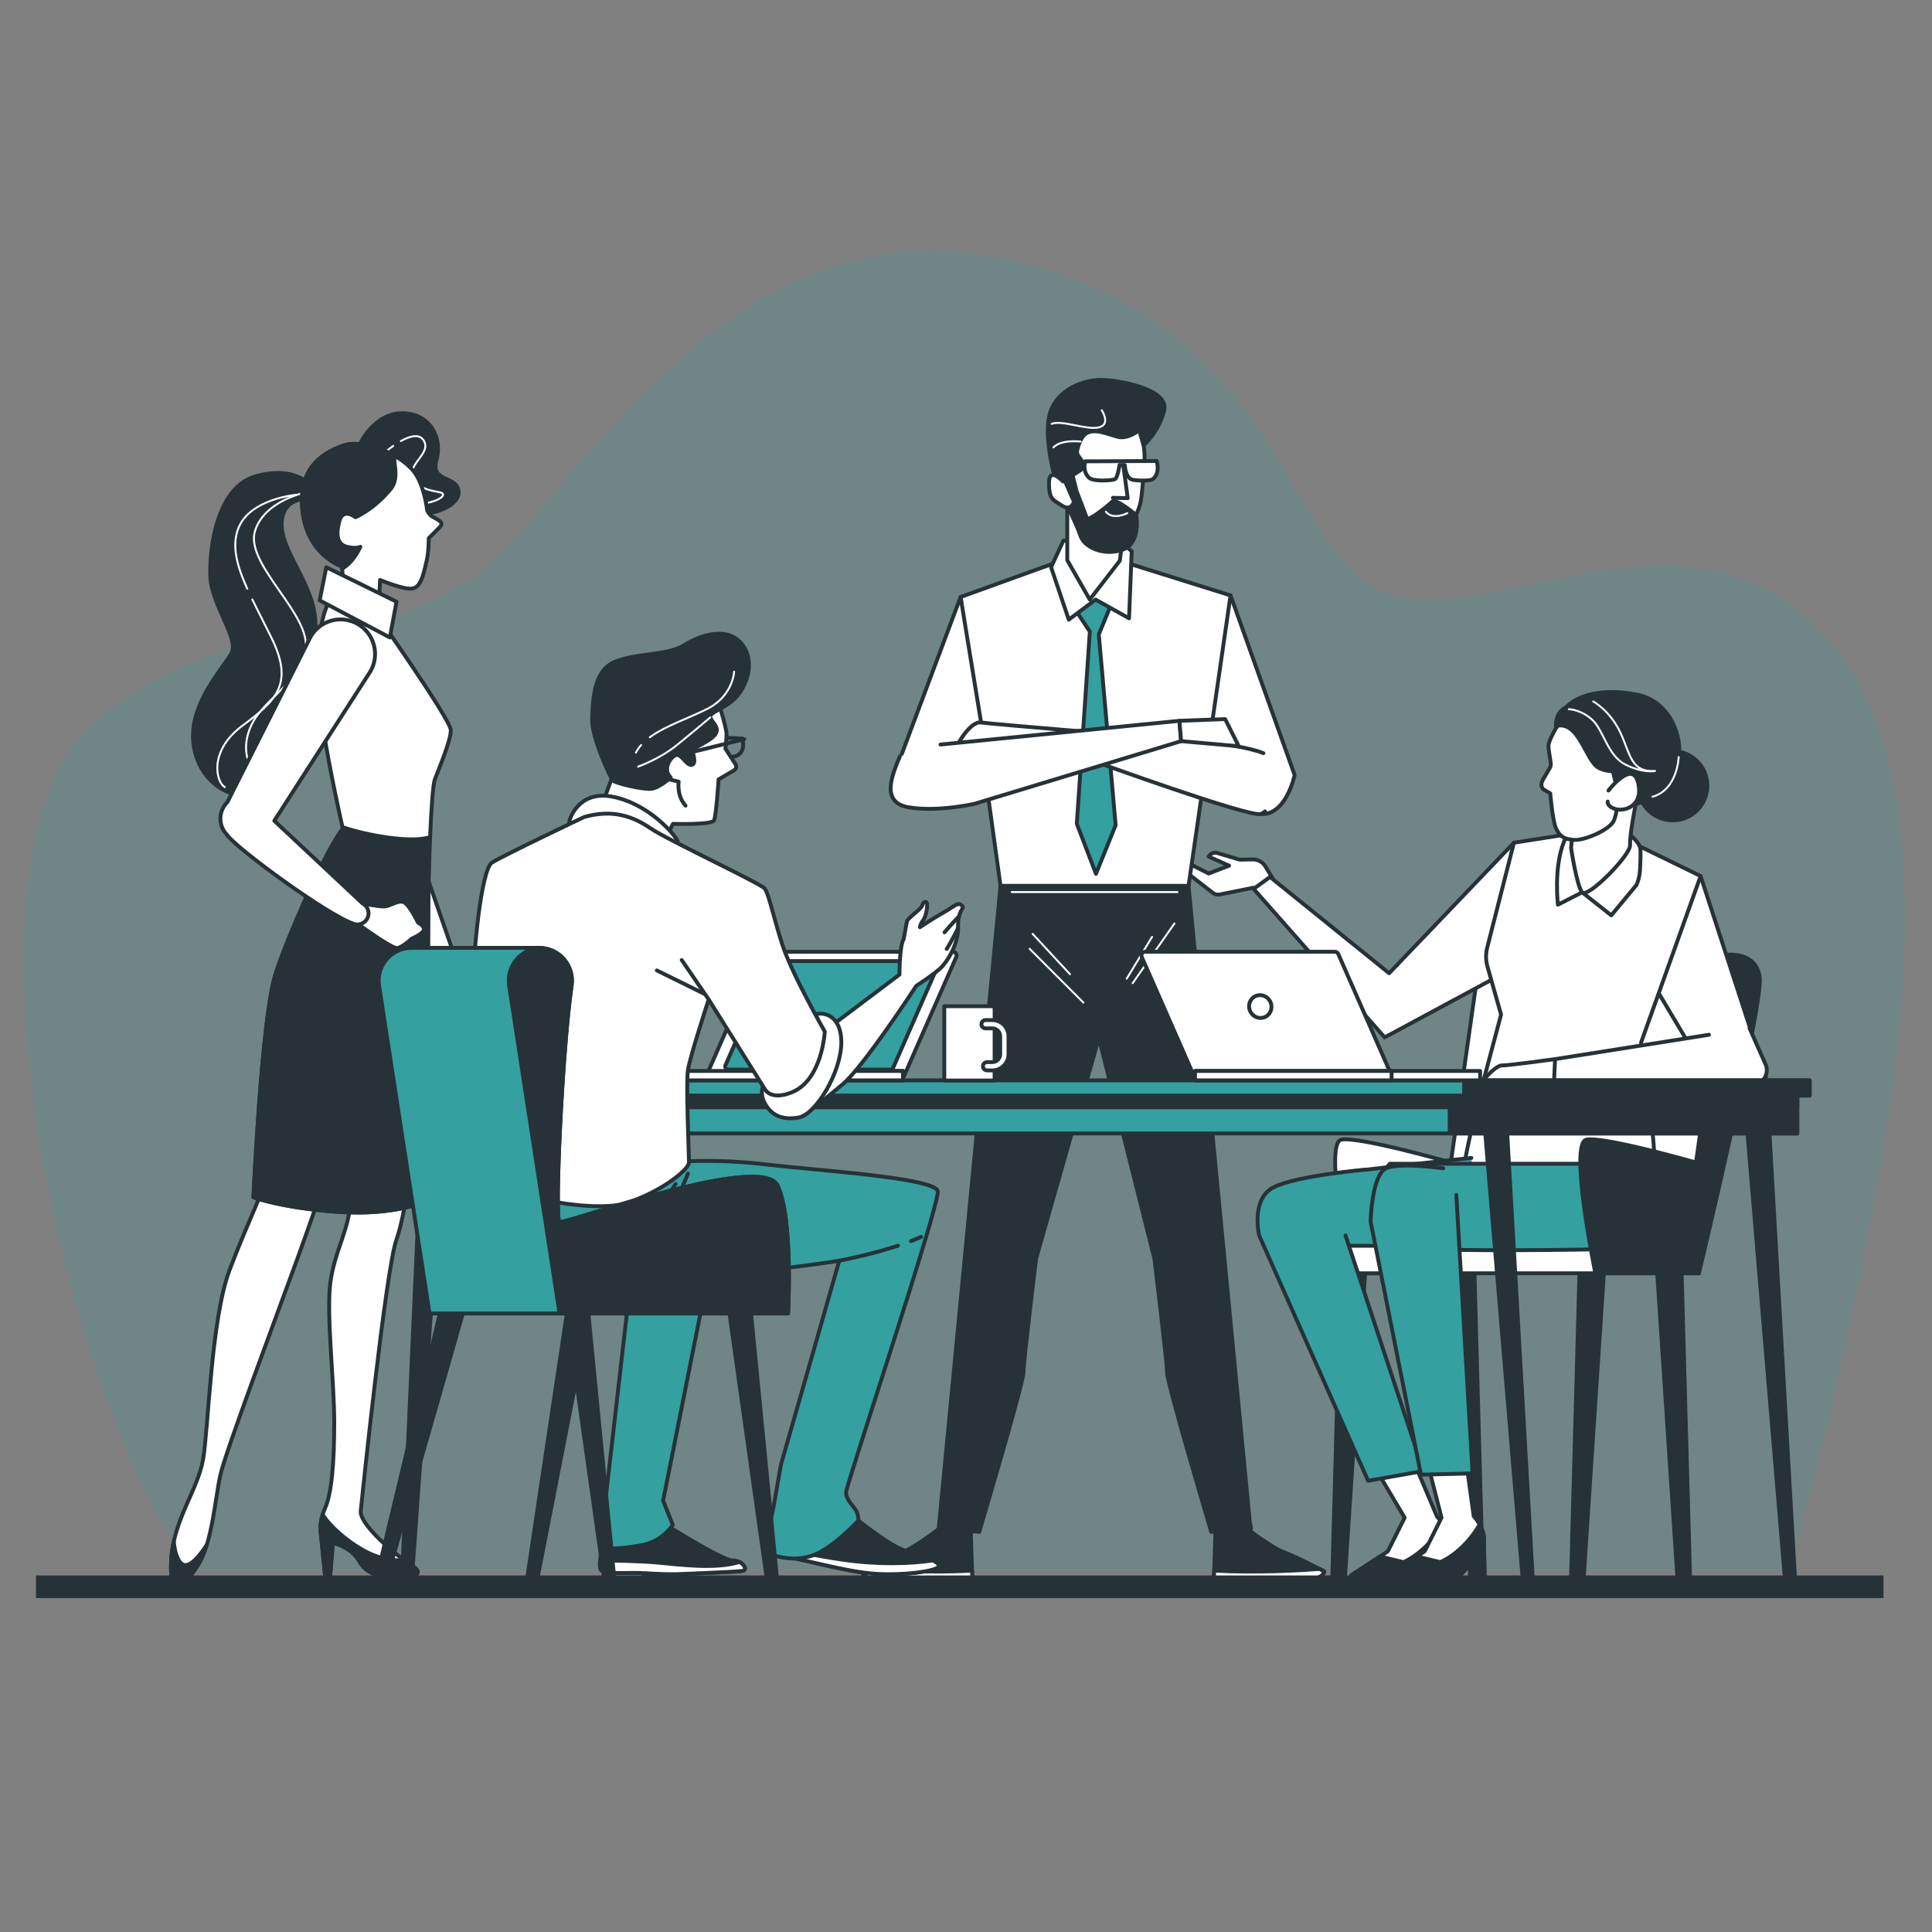 <?xml version="1.0" encoding="utf-8"?>
<!-- Generator: Adobe Illustrator 16.0.0, SVG Export Plug-In . SVG Version: 6.00 Build 0)  -->
<!DOCTYPE svg PUBLIC "-//W3C//DTD SVG 1.1//EN" "http://www.w3.org/Graphics/SVG/1.1/DTD/svg11.dtd">
<svg version="1.1" xmlns="http://www.w3.org/2000/svg" xmlns:xlink="http://www.w3.org/1999/xlink" x="0px" y="0px" width="500px"
	 height="500px" viewBox="0 0 500 500" enable-background="new 0 0 500 500" xml:space="preserve">
<rect x="0" y="0" width="500" height="500" fill="#808080" stroke="none"/>
<g id="Background_Simple">
	<g opacity="0.2">
		<path fill="#34A0A0" d="M463.12,406.534c3.429-12.551,14.608-54.686,22.198-97.372c9.058-50.951,16.983-121.15-19.249-150.588
			c-36.231-29.438-83.785,5.661-108.694-5.661c-24.909-11.323-26.042-67.935-92.844-84.918s-104.166,41.893-133.604,73.596
			c-29.438,31.703-62.273,10.19-105.298,44.157c-42.558,33.599-6.465,185.708,25.005,220.787H463.12z"/>
	</g>
</g>
<g id="Black_Board">
</g>
<g id="Character_4">
	<g>
		<g>
			<path fill="#263238" stroke="#263238" stroke-linecap="round" stroke-linejoin="round" stroke-miterlimit="10" d="
				M415.148,328.617l-5.353,80.73c-0.057,0.851-0.764,1.512-1.616,1.512l0,0c-0.912,0-1.645-0.752-1.619-1.664l2.226-80.578H415.148
				z"/>
			<path fill="#263238" stroke="#263238" stroke-linecap="round" stroke-linejoin="round" stroke-miterlimit="10" d="
				M428.825,328.617l5.352,80.73c0.056,0.851,0.763,1.512,1.616,1.512l0,0c0.912,0,1.644-0.752,1.618-1.664l-2.226-80.578H428.825z"
				/>
			<path fill="#263238" stroke="#263238" stroke-linecap="round" stroke-linejoin="round" stroke-miterlimit="10" d="
				M375.208,328.617l5.352,80.73c0.057,0.851,0.764,1.512,1.616,1.512l0,0c0.912,0,1.645-0.752,1.619-1.664l-2.226-80.578H375.208z"
				/>
			<path fill="#263238" stroke="#263238" stroke-linecap="round" stroke-linejoin="round" stroke-miterlimit="10" d="
				M353.353,328.617L348,409.348c-0.057,0.851-0.764,1.512-1.616,1.512l0,0c-0.911,0-1.644-0.752-1.619-1.664l2.227-80.578H353.353z
				"/>
		</g>
		<path fill="#FFFFFF" stroke="#263238" stroke-linecap="round" stroke-linejoin="round" stroke-miterlimit="10" d="M446.534,247.14
			c0,0-53.37-1.992-57.882-1.992c-4.51,0-5.561,1.992-5.561,1.992l-7.612,53.713c0,0-23.686-6.767-28.338-5.921
			c-4.653,0.847,2.292,34.594,2.292,34.594h26.809c0,0,0.174-0.729,0.481-2.026h60.505l16.072-76.554
			C452.333,247.518,446.534,247.14,446.534,247.14z"/>
		<path fill="#FFFFFF" stroke="#263238" stroke-linecap="round" stroke-linejoin="round" stroke-miterlimit="10" d="
			M426.215,280.773c0,0,5.432,35.22-0.79,39.376c-0.963,0.644-6.195,3.645-11.093,3.153c-3.918-0.394-31.66,0-31.66,0
			s-3.861-7.336-4.633-12.742c-0.772-5.405,5.285-28.61,5.285-28.61L426.215,280.773z"/>
		<path fill="#34A0A0" stroke="#263238" stroke-linecap="round" stroke-linejoin="round" stroke-miterlimit="10" d="
			M380.787,299.667c0,0-40.147,4.166-42.042,5.303c-1.894,1.136-10.604,8.71-9.089,13.635c1.514,4.924-2.273,5.303,1.135,6.06
			c3.409,0.758,52.268,0.758,52.268,0.758"/>
		
			<rect x="344.265" y="322.403" fill="#FFFFFF" stroke="#263238" stroke-linecap="round" stroke-linejoin="round" stroke-miterlimit="10" width="95.42" height="7.123"/>
		<path fill="#34A0A0" stroke="#263238" stroke-linecap="round" stroke-linejoin="round" stroke-miterlimit="10" d="
			M417.146,301.182h-57.478c0,0-3.029,3.409-3.408,10.605s0.379,8.71,5.681,10.604c5.303,1.894,52.391,0.911,52.391,0.911"/>
		<g>
			<g>
				<path fill="#FFFFFF" stroke="#263238" stroke-linecap="round" stroke-linejoin="round" stroke-miterlimit="10" d="
					M371.853,392.394l-6.019-14.249l-9.86,1.909l7.546,12.719l-4.347,8.711l-9.398,6.145c0,0-1.085,1.085,3.615,0.724
					c4.698-0.362,14.458,0,14.458,0l6.144-7.23C373.991,401.121,376.22,397.399,371.853,392.394z"/>
				<polygon fill="#263238" stroke="#263238" stroke-linecap="round" stroke-linejoin="round" stroke-miterlimit="10" points="
					374.489,398.629 374.735,407.956 373.263,407.956 371.299,403.292 				"/>
				<path fill="#263238" stroke="#263238" stroke-linecap="round" stroke-linejoin="round" stroke-miterlimit="10" d="
					M367.848,408.352l6.144-7.23c0,0,1.595-2.691-0.603-6.571c-4.372,7.472-10.19,9.725-10.19,9.725l-6.058-1.462l-7.366,4.815
					c0,0-1.085,1.085,3.615,0.724C358.088,407.989,367.848,408.352,367.848,408.352z"/>
			</g>
			<path fill="#34A0A0" stroke="#263238" stroke-linecap="round" stroke-linejoin="round" stroke-miterlimit="10" d="
				M348.215,319.74l20.164,60.949l-14.313,2.545l-28.197-63.494c0,0-2.273-9.469,3.788-12.499c6.06-3.029,23.86-4.545,23.86-4.545"
				/>
		</g>
		<path fill="#263238" stroke="#263238" stroke-linecap="round" stroke-linejoin="round" stroke-miterlimit="10" d="
			M412.877,329.526c0,0-6.945-33.747-2.294-34.594c4.652-0.846,28.338,5.921,28.338,5.921l7.613-53.713c0,0,8.035-1.269,8.881,5.92
			c0.847,7.191-15.73,76.466-15.73,76.466H412.877z"/>
		<g>
			<path fill="#FFFFFF" stroke="#263238" stroke-linecap="round" stroke-linejoin="round" stroke-miterlimit="10" d="
				M331.078,230.155l-3.591-5.917c-0.696-1.148-1.95-1.84-3.293-1.817l-3.378,0.058l-5.771-1.72
				c-0.748-0.224-1.558,0.031-2.044,0.642l-0.215,0.27l5.311,2.365l-5.302,2.03l-5.633-2.859c-0.458-0.232-1.017-0.104-1.328,0.306
				l0,0c-0.351,0.464-0.264,1.125,0.197,1.482l7.866,6.084c0.503,0.389,1.15,0.541,1.773,0.416l8.703-1.748l2.432,2.661
				L331.078,230.155z"/>
			<polygon fill="#FFFFFF" stroke="#263238" stroke-linecap="round" stroke-linejoin="round" stroke-miterlimit="10" points="
				391.803,218.099 359.506,251.873 328.688,226.96 324.439,230.049 358.348,268.476 387.744,252.639 			"/>
		</g>
		<path fill="#FFFFFF" stroke="#263238" stroke-linecap="round" stroke-linejoin="round" stroke-miterlimit="10" d="
			M440.114,226.722l16.927,52.016l-14.599,0.42l-14.518-24.405C427.925,254.753,436.086,230.125,440.114,226.722z"/>
		<path fill="#FFFFFF" stroke="#263238" stroke-linecap="round" stroke-linejoin="round" stroke-miterlimit="10" d="
			M421.693,217.735l18.421,8.987l-15.419,43.13l1.823,12.028l-43.194,0.069l5.153-19.372l-3.522-12.418
			c-0.457-1.61-0.479-3.312-0.066-4.933l6.914-27.128l18.166-2.864L421.693,217.735z"/>
		<g>
			<path fill="#FFFFFF" stroke="#263238" stroke-linecap="round" stroke-linejoin="round" stroke-miterlimit="10" d="
				M420.815,215.263c0,0,3.623,2.441,3.733,4.623c0.065,1.277-0.025,3.562-0.11,5.237c-0.069,1.344-0.376,2.662-0.911,3.897
				l-6.528,7.87l-7.542-5.955l-6.265,3.199c0,0-1.154-9.61,1.568-16.31S419.419,213.584,420.815,215.263z"/>
			<path fill="#FFFFFF" stroke="#263238" stroke-linecap="round" stroke-linejoin="round" stroke-miterlimit="10" d="
				M425.997,196.628c0,0-1.48,5.324-2.176,8.859c-0.697,3.535-2.089,10.604-1.956,13.222c0.132,2.618-11.012,13.906-12.408,12.227
				c-1.397-1.679-2.863-11.454-2.863-11.454l1.387-15.818C407.98,203.664,422.479,187.621,425.997,196.628z"/>
			<path fill="#FFFFFF" stroke="#263238" stroke-linecap="round" stroke-linejoin="round" stroke-miterlimit="10" d="
				M402.729,188.399c0,0-1.985,3.271-1.985,4.672c0,1.401,0.701,4.204,0.584,5.022c-0.117,0.817-2.102,3.504-2.336,4.438
				c-0.233,0.935,0.117,1.635,0.817,1.985c0.701,0.35,1.401,0.817,1.401,0.817s0.585,7.242,1.519,9.11
				c0.935,1.869,1.752,2.687,4.556,2.92c2.803,0.234,9.461-2.687,10.396-5.022c0.935-2.336,1.05-5.14,1.167-8.526
				c0.117-3.387-2.219-8.176-3.971-12.848C413.126,186.296,405.767,183.843,402.729,188.399z"/>
			<g>
				
					<circle fill="#263238" stroke="#263238" stroke-linecap="round" stroke-linejoin="round" stroke-miterlimit="10" cx="432.891" cy="203.347" r="8.969"/>
				<path fill="#263238" stroke="#263238" stroke-linecap="round" stroke-linejoin="round" stroke-miterlimit="10" d="
					M402.682,187.897c0,0,3.61-3.109,10.105,3.078c6.495,6.186,4.021,15.155,8.352,17.011c4.329,1.855,12.371-7.423,13.299-12.063
					c0.928-4.64-1.855-14.228-10.516-16.084C415.262,177.984,404.639,179.253,402.682,187.897z"/>
				<path fill="#263238" stroke="#263238" stroke-linecap="round" stroke-linejoin="round" stroke-miterlimit="10" d="
					M402.682,187.897c0,0-0.411-5.583,5.466-5.273c5.877,0.309,6.496,9.588,9.588,13.3c3.093,3.711,4.64,3.092,4.64,3.092
					s-5.258,1.547-8.66-0.309S408.66,186.367,402.682,187.897z"/>
				
					<path fill="none" stroke="#FFFFFF" stroke-width="0.5" stroke-linecap="round" stroke-linejoin="round" stroke-miterlimit="10" d="
					M412.329,181.544c0,0,4.331,2.332,6.996,7.996c2.666,5.664,2.666,10.328,8.995,9.995c0,0-2.998,0.667-7.662-1.666
					c-4.664-2.332-5.664-8.996-8.662-11.66c-2.998-2.666-5.997-2.666-5.997-2.666"/>
				
					<path fill="none" stroke="#FFFFFF" stroke-width="0.5" stroke-linecap="round" stroke-linejoin="round" stroke-miterlimit="10" d="
					M434.438,195.924c0,0-0.267,8.486-6.782,10.274"/>
			</g>
			<path fill="#FFFFFF" stroke="#263238" stroke-linecap="round" stroke-linejoin="round" stroke-miterlimit="10" d="
				M416.267,204.591c0,0,6.198-8.117,7.663-2.051c1.465,6.065-3.477,7.543-5.828,6.844c-2.351-0.7-2.028-1.944-2.028-1.944"/>
		</g>
		<g>
			<path fill="#FFFFFF" stroke="#263238" stroke-linecap="round" stroke-linejoin="round" stroke-miterlimit="10" d="
				M402.453,274.098c0,0-11.848,1.646-13.823,1.646c-1.975,0-6.912,6.253-6.912,6.253h21.723L402.453,274.098z"/>
			<path fill="#FFFFFF" stroke="#263238" stroke-linecap="round" stroke-linejoin="round" stroke-miterlimit="10" d="
				M452.788,266.133l4.253,9.586c0.832,2.439-0.973,4.978-3.55,4.992l-51.366,0.299l0.328-6.912l39.824-6.302"/>
		</g>
		<g>
			<g>
				<polygon fill="#263238" stroke="#263238" stroke-linecap="round" stroke-linejoin="round" stroke-miterlimit="10" points="
					384.032,398.629 384.278,407.956 382.806,407.956 380.841,403.292 				"/>
				<path fill="#FFFFFF" stroke="#263238" stroke-linecap="round" stroke-linejoin="round" stroke-miterlimit="10" d="
					M381.395,392.394l-1.883-13.613l-9.86,0.636l3.411,13.356l-4.348,8.711l-9.397,6.145c0,0-1.085,1.085,3.613,0.724
					c4.7-0.362,14.459,0,14.459,0l6.145-7.23C383.534,401.121,385.761,397.399,381.395,392.394z"/>
				<path fill="#263238" stroke="#263238" stroke-linecap="round" stroke-linejoin="round" stroke-miterlimit="10" d="
					M377.39,408.352l6.145-7.23c0,0,1.595-2.691-0.603-6.571c-4.373,7.472-10.19,9.725-10.19,9.725l-6.059-1.462l-7.365,4.815
					c0,0-1.085,1.085,3.615,0.724C367.631,407.989,377.39,408.352,377.39,408.352z"/>
			</g>
			<path fill="#34A0A0" stroke="#263238" stroke-linecap="round" stroke-linejoin="round" stroke-miterlimit="10" d="
				M376.891,309.246l4.211,72.079l-13.358,0.313l-13.03-65.486c0,0,0.25-12.462,4.234-13.896c3.983-1.436,14.564,0.106,14.564,0.106
				"/>
		</g>
	</g>
</g>
<g id="Character_3">
	<g>
		<g>
			<g>
				<path fill="#FFFFFF" stroke="#263238" stroke-linecap="round" stroke-linejoin="round" stroke-miterlimit="10" d="
					M318.461,154.092l16.593,46.486c0,0-2.192,10.525-8.771,10.086c-6.579-0.439-8.333-9.648-10.087-10.963
					c-1.754-1.316-4.385-11.402-4.385-11.402L318.461,154.092z"/>
				<polygon fill="#FFFFFF" stroke="#263238" stroke-linecap="round" stroke-linejoin="round" stroke-miterlimit="10" points="
					275.559,144.77 248.597,154.508 258.938,229.277 307.593,229.277 318.461,154.092 289.361,144.981 				"/>
				<polygon fill="#34A0A0" stroke="#263238" stroke-linecap="round" stroke-linejoin="round" stroke-miterlimit="10" points="
					278.155,157.578 282.051,163.45 278.678,213.198 283.636,226.145 288.728,213.544 284.366,164.184 287.866,155.714 
					283.01,149.334 				"/>
				<polygon fill="#FFFFFF" stroke="#263238" stroke-linecap="round" stroke-linejoin="round" stroke-miterlimit="10" points="
					283.541,155.167 276.599,160.365 272.019,146.793 275.2,139.918 289.421,139.572 292.887,142.69 292.193,160.018 				"/>
				<path fill="#FFFFFF" stroke="#263238" stroke-linecap="round" stroke-linejoin="round" stroke-miterlimit="10" d="
					M290.893,136.388l-1.091,8.73l-7.774,10.048l-5.82-10.185v-16.369C276.207,128.612,286.392,131.159,290.893,136.388z"/>
				<g>
					<path fill="#FFFFFF" stroke="#263238" stroke-linecap="round" stroke-linejoin="round" stroke-miterlimit="10" d="
						M272.205,118.246c0-7.936,5.781-14.368,12.913-14.368c7.133,0,11.108,6.781,11.108,14.717c0,2.566-0.528,6.962-0.741,9.291
						c-0.364,4.001-1.579,5.691-3.937,9.279c-7.75,11.797-14.092-5.494-17.368-11.284
						C272.93,123.669,272.205,121.052,272.205,118.246z"/>
					<polyline fill="#FFFFFF" stroke="#263238" stroke-linecap="round" stroke-linejoin="round" stroke-miterlimit="10" points="
						290.754,120.736 291.852,128.925 288.013,128.825 					"/>
					<path fill="#FFFFFF" stroke="#263238" stroke-linecap="round" stroke-linejoin="round" stroke-miterlimit="10" d="
						M299.337,119.309l-18.473,0.079c0,0-0.841,2.439,0.916,4.195c1.147,1.148,5.954,0.763,6.718,0.458
						c0.764-0.306,1.222-3.664,1.222-3.664h1.374c0,0,0.152,3.511,2.137,3.816c1.985,0.306,4.542,0.203,5.037-0.152
						C300.405,122.515,299.337,119.309,299.337,119.309z"/>
				</g>
				<g>
					<path fill="#263238" stroke="#263238" stroke-linecap="round" stroke-linejoin="round" stroke-miterlimit="10" d="
						M274.492,127.206c0,0,4.155,8.521,5.141,11.475c0.983,2.955,5.907,5.251,10.83,3.61c4.924-1.641,3.607-8.971,3.607-8.971
						s-5.249-4.485-6.232-3.5c-0.985,0.984-6.236,5.251-6.565,4.267c-0.328-0.984-2.625-6.893-2.625-6.893l-1.064-4.178l2.198-1.417
						c0.658-0.548,0.785-1.509,0.296-2.211l-1.039-1.483c-0.26-0.371-0.357-0.827-0.267-1.271c0.266-1.289,1.008-3.942,2.727-4.679
						c2.298-0.984,5.206,0.443,7.832,1.1c2.625,0.656,5.495-1.718,5.495-1.718l1.123,3.911c0,0,4.033-3.48,5.346-9.06
						c1.313-5.58-12.144-7.877-16.411-7.877c-4.267,0-11.159,2.297-13.127,8.534C269.785,113.08,273.322,126.115,274.492,127.206z"
						/>
					
						<path fill="none" stroke="#FFFFFF" stroke-width="0.5" stroke-linecap="round" stroke-linejoin="round" stroke-miterlimit="10" d="
						M285.139,106.179c0,0,2.443,3.665-0.763,4.428s-9.466-1.985-12.214-0.916"/>
					
						<path fill="none" stroke="#FFFFFF" stroke-width="0.5" stroke-linecap="round" stroke-linejoin="round" stroke-miterlimit="10" d="
						M279.643,114.271c0,0-5.038-0.61-7.022,1.527"/>
					
						<path fill="none" stroke="#FFFFFF" stroke-width="0.5" stroke-linecap="round" stroke-linejoin="round" stroke-miterlimit="10" d="
						M291.748,132.81c0,0-3.708,1.919-5.54-0.371"/>
				</g>
				<path fill="#FFFFFF" stroke="#263238" stroke-linecap="round" stroke-linejoin="round" stroke-miterlimit="10" d="
					M275.115,124.611c0,0-3.638-4.001-3.638,0.364c0,4.365,1.092,4.365,3.274,5.82c2.182,1.455,2.909-0.364,2.909-0.364"/>
				<g>
					<path fill="#263238" stroke="#263238" stroke-linecap="round" stroke-linejoin="round" stroke-miterlimit="10" d="
						M323.614,395.57l0.165-0.016l-0.318-1.59l-15.868-164.688h-48.655l-16.001,166.278h0.181l10.315,0.89
						c0,0,11.452-38.446,11.452-41.31c0-2.862,3.271-29.447,3.271-29.447l16.235-57.069l14.351,57.069
						c0,0,3.271,26.585,3.271,29.447c0,2.863,11.452,41.31,11.452,41.31l9.716-0.838h0.438L323.614,395.57z"/>
					
						<line fill="none" stroke="#FFFFFF" stroke-width="0.5" stroke-linecap="round" stroke-linejoin="round" stroke-miterlimit="10" x1="303.956" y1="238.979" x2="293.136" y2="254.438"/>
					
						<line fill="none" stroke="#FFFFFF" stroke-width="0.5" stroke-linecap="round" stroke-linejoin="round" stroke-miterlimit="10" x1="298.159" y1="242.458" x2="291.59" y2="253.278"/>
					
						<line fill="none" stroke="#FFFFFF" stroke-width="0.5" stroke-linecap="round" stroke-linejoin="round" stroke-miterlimit="10" x1="267.243" y1="241.685" x2="276.904" y2="252.118"/>
					
						<line fill="none" stroke="#FFFFFF" stroke-width="0.5" stroke-linecap="round" stroke-linejoin="round" stroke-miterlimit="10" x1="266.471" y1="245.549" x2="280.382" y2="259.461"/>
					
						<line fill="none" stroke="#FFFFFF" stroke-width="0.5" stroke-linecap="round" stroke-linejoin="round" stroke-miterlimit="10" x1="261.833" y1="230.864" x2="304.729" y2="230.864"/>
				</g>
			</g>
			<g>
				<path fill="#263238" stroke="#263238" stroke-linecap="round" stroke-linejoin="round" stroke-miterlimit="10" d="
					M243.116,395.555c0,0-6.198,4.882-9.766,6.22s-10.257,4.905-10.257,4.905s0,2.229,5.798,2.229c5.797,0,22.744,0,22.744,0
					l-0.415-13.354H243.116z"/>
				<path fill="#FFFFFF" stroke="#263238" stroke-linecap="round" stroke-linejoin="round" stroke-miterlimit="10" d="
					M251.56,406.482c-10.969,0.607-22.078-0.045-27.251-0.439c-0.746,0.387-1.215,0.637-1.215,0.637s0,2.229,5.798,2.229
					c5.797,0,22.744,0,22.744,0L251.56,406.482z"/>
			</g>
			<g>
				<path fill="#263238" stroke="#263238" stroke-linecap="round" stroke-linejoin="round" stroke-miterlimit="10" d="
					M322.676,395.555c0,0,6.198,4.882,9.767,6.22c3.567,1.338,10.257,4.905,10.257,4.905s0,2.229-5.798,2.229s-22.743,0-22.743,0
					l0.414-13.354H322.676z"/>
				<path fill="#FFFFFF" stroke="#263238" stroke-linecap="round" stroke-linejoin="round" stroke-miterlimit="10" d="
					M314.232,406.482c10.97,0.607,22.078-0.045,27.252-0.439c0.745,0.387,1.215,0.637,1.215,0.637s0,2.229-5.798,2.229
					s-22.743,0-22.743,0L314.232,406.482z"/>
			</g>
		</g>
		<polygon fill="#FFFFFF" stroke="#263238" stroke-linecap="round" stroke-linejoin="round" stroke-miterlimit="10" points="
			248.597,154.508 230.684,202.332 247.865,202.332 254.281,189.284 		"/>
		<path fill="#FFFFFF" stroke="#263238" stroke-linecap="round" stroke-linejoin="round" stroke-miterlimit="10" d="
			M326.959,194.925c-7.163-2.955-30.166-4.433-31.373-4.433c-1.315,0-38.591-3.07-41.66-3.509c-3.069-0.438-6.578,6.579-6.578,6.579
			l16.227-0.438l19.732,3.946c0,0,39.906,14.472,42.977,13.595c0.359-0.103,0.726-0.339,1.085-0.68"/>
		<path fill="#FFFFFF" stroke="#263238" stroke-linecap="round" stroke-linejoin="round" stroke-miterlimit="10" d="
			M243.401,192.685l61.832-6.14l0.438,5.263l-53.5,16.226c0,0-9.647,2.192-17.103,0.877s-3.947-8.771-2.193-13.156"/>
		<polygon fill="#FFFFFF" stroke="#263238" stroke-linecap="round" stroke-linejoin="round" stroke-miterlimit="10" points="
			305.233,186.545 317.073,186.106 320.582,193.124 305.672,191.808 		"/>
	</g>
</g>
<g id="Table">
	<g>
		<g>
			<g>
				<path fill="#263238" stroke="#263238" stroke-linecap="round" stroke-linejoin="round" stroke-miterlimit="10" d="
					M384.079,289.683l10.104,120.223c0.11,0.763,0.843,1.271,1.579,1.098c0.625-0.146,1.041-0.739,0.976-1.388l-6.878-119.933
					H384.079z"/>
				<path fill="#263238" stroke="#263238" stroke-linecap="round" stroke-linejoin="round" stroke-miterlimit="10" d="
					M451.94,289.683l10.138,120.623c0.11,0.763,0.843,1.271,1.579,1.099c0.625-0.146,1.042-0.739,0.977-1.389l-6.901-120.333H451.94
					z"/>
				<path fill="#263238" stroke="#263238" stroke-linecap="round" stroke-linejoin="round" stroke-miterlimit="10" d="
					M171.896,289.683l-5.332,119.17c-0.057,0.648,0.367,1.247,0.994,1.401l0,0c0.739,0.182,1.464-0.317,1.565-1.078l8.541-119.493
					H171.896z"/>
				<path fill="#263238" stroke="#263238" stroke-linecap="round" stroke-linejoin="round" stroke-miterlimit="10" d="
					M109.35,289.683l-5.313,118.769c-0.057,0.649,0.367,1.248,0.994,1.401c0.738,0.183,1.464-0.316,1.565-1.078l8.512-119.092
					H109.35z"/>
			</g>
			<g>
				
					<rect x="105.579" y="283.024" fill="#34A0A0" stroke="#263238" stroke-linecap="round" stroke-linejoin="round" stroke-miterlimit="10" width="359.563" height="10.322"/>
				
					<rect x="105.579" y="283.024" fill="#263238" stroke="#263238" stroke-linecap="round" stroke-linejoin="round" stroke-miterlimit="10" width="359.563" height="3.54"/>
				
					<rect x="375.174" y="283.024" fill="#263238" stroke="#263238" stroke-linecap="round" stroke-linejoin="round" stroke-miterlimit="10" width="89.968" height="10.322"/>
				
					<rect x="102.375" y="279.589" fill="#34A0A0" stroke="#263238" stroke-linecap="round" stroke-linejoin="round" stroke-miterlimit="10" width="365.971" height="3.935"/>
				
					<rect x="378.922" y="279.589" fill="#263238" stroke="#263238" stroke-linecap="round" stroke-linejoin="round" stroke-miterlimit="10" width="89.424" height="3.935"/>
			</g>
		</g>
		<g>
			<path fill="#FFFFFF" stroke="#263238" stroke-linecap="round" stroke-linejoin="round" stroke-miterlimit="10" d="
				M183.896,279.23h49.117c0.378,0,0.721-0.224,0.874-0.57l13.599-31.006c0.277-0.63-0.185-1.337-0.873-1.337h-49.116
				c-0.379,0-0.722,0.224-0.874,0.57l-13.599,31.007C182.746,278.524,183.207,279.23,183.896,279.23z"/>
			<path id="XMLID_2_" fill="#34A0A0" stroke="#263238" stroke-linecap="round" stroke-linejoin="round" stroke-miterlimit="10" d="
				M188.497,276.816h41.909c0.323,0,0.615-0.191,0.745-0.488l11.604-26.456c0.236-0.538-0.158-1.141-0.746-1.141h-41.909
				c-0.323,0-0.615,0.191-0.745,0.487l-11.604,26.456C187.516,276.213,187.91,276.816,188.497,276.816z"/>
			
				<rect x="159.908" y="277.173" fill="#FFFFFF" stroke="#263238" stroke-linecap="round" stroke-linejoin="round" stroke-miterlimit="10" width="73.788" height="2.416"/>
			
				<rect x="197.925" y="277.173" fill="#FFFFFF" stroke="#263238" stroke-linecap="round" stroke-linejoin="round" stroke-miterlimit="10" width="35.771" height="2.416"/>
		</g>
		<g>
			
				<rect x="244.384" y="260.406" fill="#FFFFFF" stroke="#263238" stroke-linecap="round" stroke-linejoin="round" stroke-miterlimit="10" width="13.016" height="19.229"/>
			<g>
				<path fill="#FFFFFF" stroke="#263238" stroke-linecap="round" stroke-linejoin="round" stroke-miterlimit="10" d="
					M256.816,277.019h-1.359c-0.594,0-1.073-0.48-1.073-1.073c0-0.594,0.479-1.073,1.073-1.073h1.359
					c1.121,0,2.034-0.913,2.034-2.034v-4.662c0-1.123-0.913-2.035-2.034-2.035h-1.749c-0.593,0-1.073-0.479-1.073-1.072
					c0-0.594,0.48-1.073,1.073-1.073h1.749c2.306,0,4.181,1.874,4.181,4.181v4.662C260.997,275.144,259.122,277.019,256.816,277.019
					z"/>
			</g>
		</g>
		<g>
			<g>
				<path fill="#FFFFFF" stroke="#263238" stroke-linecap="round" stroke-linejoin="round" stroke-miterlimit="10" d="
					M359.069,279.23h-49.115c-0.379,0-0.722-0.224-0.874-0.57l-13.6-31.006c-0.276-0.63,0.186-1.337,0.874-1.337h49.115
					c0.379,0,0.723,0.224,0.874,0.57l13.6,31.007C360.22,278.524,359.758,279.23,359.069,279.23z"/>
				
					<rect x="309.27" y="277.173" fill="#FFFFFF" stroke="#263238" stroke-linecap="round" stroke-linejoin="round" stroke-miterlimit="10" width="73.787" height="2.416"/>
				
					<rect x="309.27" y="277.173" fill="#FFFFFF" stroke="#263238" stroke-linecap="round" stroke-linejoin="round" stroke-miterlimit="10" width="50.878" height="2.416"/>
			</g>
			
				<ellipse transform="matrix(0.876 -0.483 0.483 0.876 -85.282 189.681)" fill="#FFFFFF" stroke="#263238" stroke-linecap="round" stroke-linejoin="round" stroke-miterlimit="10" cx="326.004" cy="260.586" rx="2.886" ry="2.97"/>
		</g>
	</g>
</g>
<g id="Character_1_1_">
	<g>
		<path fill="#FFFFFF" stroke="#263238" stroke-linecap="round" stroke-linejoin="round" stroke-miterlimit="10" d="M98.875,167.915
			l3.622,35.821L119,251.376l-5.635,3.22l-19.32-43.615l-9.66-37.431c0,0-0.805-11.27,3.22-12.88
			C91.631,159.06,97.266,160.669,98.875,167.915z"/>
		<g>
			<path fill="#FFFFFF" stroke="#263238" stroke-linecap="round" stroke-linejoin="round" stroke-miterlimit="10" d="M119,251.376
				c0,0,3.622,7.647,4.024,9.659c0.403,2.013,0.825,6.119-0.756,7.944c-1.917,2.211-3.67,0.509-3.67,0.509s-4.83-1.208-4.83-5.232
				c0-4.025-0.402-9.66-0.402-9.66L119,251.376z"/>
			
				<line fill="none" stroke="#263238" stroke-linecap="round" stroke-linejoin="round" stroke-miterlimit="10" x1="115.044" y1="263.376" x2="121.826" y2="265.146"/>
			<path fill="#FFFFFF" stroke="#263238" stroke-linecap="round" stroke-linejoin="round" stroke-miterlimit="10" d="
				M116.666,258.807l1.932,3.035c0,0-4.494,7.675-2.08,5.662c2.415-2.012,6.909-4.456,6.506-6.469
				c-0.402-2.012-2.673-6.062-2.673-6.062"/>
		</g>
		<g>
			<path fill="#263238" stroke="#263238" stroke-linecap="round" stroke-linejoin="round" stroke-miterlimit="10" d="
				M79.575,124.946c0,0-4.138-4.456-13.687-1.591s-11.777,18.143-11.459,25.782c0.319,7.639,7.64,16.233,5.412,20.053
				c-2.229,3.819-10.504,12.732-9.867,22.28c0.636,9.549,8.594,17.188,20.052,13.687c11.458-3.501,9.549-17.506,7.321-22.599
				s2.546-7.321,4.138-18.461c1.592-11.141-8.594-20.371-8.594-28.329s8.276-6.684,8.276-6.684L79.575,124.946z"/>
			
				<path fill="none" stroke="#FFFFFF" stroke-width="0.5" stroke-linecap="round" stroke-linejoin="round" stroke-miterlimit="10" d="
				M65.292,155.143c1.505,3.1,3.251,6.416,4.997,9.984c5.799,11.85,1.261,16.135-7.563,22.69
				c-8.824,6.556-6.807,14.623-4.538,15.884"/>
			
				<path fill="none" stroke="#FFFFFF" stroke-width="0.5" stroke-linecap="round" stroke-linejoin="round" stroke-miterlimit="10" d="
				M76.592,128.065c0,0-11.85,1.008-14.875,8.572c-1.838,4.595-0.419,9.748,2.277,15.741"/>
			
				<path fill="none" stroke="#FFFFFF" stroke-width="0.5" stroke-linecap="round" stroke-linejoin="round" stroke-miterlimit="10" d="
				M67.936,200.74c0.837,0.321,1.792,0.479,2.857,0.439"/>
			
				<path fill="none" stroke="#FFFFFF" stroke-width="0.5" stroke-linecap="round" stroke-linejoin="round" stroke-miterlimit="10" d="
				M79.617,127.309c0,0-11.093,2.017-13.615,10.085c-2.521,8.068,12.354,19.917,13.11,28.741
				c0.756,8.824-9.833,13.867-13.615,20.674c-2.647,4.766-2.329,10.026,0.436,12.666"/>
		</g>
		<path fill="#FFFFFF" stroke="#263238" stroke-linecap="round" stroke-linejoin="round" stroke-miterlimit="10" d="M108.1,289.575
			c0,0-2.742,23.657-5.485,31.199c-2.742,7.543-8.914,66.854-9.256,70.282c-0.343,3.429,8.914,11.313,12.685,13.714
			c3.771,2.399,2.057,3.086-2.057,3.428c-4.114,0.344-8.914-0.342-10.971-4.114c-2.057-3.771-6.856-4.799-6.856-4.799l-0.686,8.228
			h-1.371l-1.029-10.285c0,0-0.686-3.086,1.029-6.856c1.714-3.771,2.399-11.657,2.399-22.285c0-10.627-2.057-27.77-1.028-35.998
			s5.143-14.399,5.143-21.256s0.343-17.143,0.343-17.143L108.1,289.575z"/>
		<path fill="#263238" stroke="#263238" stroke-linecap="round" stroke-linejoin="round" stroke-miterlimit="10" d="M83.072,397.228
			c0,0-0.491-2.266,0.438-5.28c2.131,3.602,8.207,8.478,12.932,10.423c3.483,1.434,6.345,1.519,8.091,1.358
			c0.559,0.407,1.073,0.765,1.508,1.042c3.771,2.399,2.057,3.085-2.057,3.428c-4.114,0.344-8.914-0.343-10.971-4.114
			c-2.057-3.771-6.856-4.799-6.856-4.799l-0.686,8.228h-1.371L83.072,397.228z"/>
		<path fill="#FFFFFF" stroke="#263238" stroke-linecap="round" stroke-linejoin="round" stroke-miterlimit="10" d="M88.215,293.348
			c0,0-5.829,17.484-11.313,32.569c-5.486,15.085-18.514,49.712-19.885,55.883s-2.057,17.485-5.828,23.313
			c-3.771,5.827-7.542,8.571-6.857-1.715c0.686-10.285,6.857-17.827,8.228-25.712c1.372-7.887,2.057-36.342,6.857-49.027
			c4.8-12.685,9.942-22.97,10.628-26.741c0.686-3.771,0.686-11.313,0.686-11.313L88.215,293.348z"/>
		<path fill="#263238" stroke="#263238" stroke-linecap="round" stroke-linejoin="round" stroke-miterlimit="10" d="M44.978,398.989
			c0.218,2.164,0.714,4.269,1.754,5.438c1.965,2.211,5.155-2.083,6.809-4.7c-0.625,2.035-1.386,3.892-2.352,5.386
			c-3.771,5.827-7.542,8.571-6.857-1.715C44.434,401.87,44.668,400.407,44.978,398.989z"/>
		<path fill="#FFFFFF" stroke="#263238" stroke-linecap="round" stroke-linejoin="round" stroke-miterlimit="10" d="M85.472,155.378
			c0,0-2.057,1.715-3.428,13.372c-1.371,11.656,7.2,47.997,7.2,47.997s-14.742,24.146-18.17,36.145
			c-3.429,12-5.487,56.968-5.487,56.968s7.2,2.742,21.942,3.771c14.742,1.028,22.627-2.743,22.627-2.743s0.687-64.167,0.687-74.109
			c0-9.942,0.686-32.375,1.714-35.117c1.029-2.743,4.114-9.942,4.114-12.685S96.1,157.093,96.1,157.093L85.472,155.378z"/>
		<path fill="#263238" stroke="#263238" stroke-linecap="round" stroke-linejoin="round" stroke-miterlimit="10" d="M71.073,252.892
			c2.702-9.454,13.889-34.418,17.893-38.725c6.078,2.026,17.154,4.024,22.102,2.549c-0.145,3.562-0.225,16.689-0.225,20.063
			c0,9.942-0.687,74.109-0.687,74.109s-7.886,3.771-22.627,2.743c-14.743-1.029-21.942-3.771-21.942-3.771
			S67.645,264.892,71.073,252.892z"/>
		<g>
			<path fill="#263238" stroke="#263238" stroke-linecap="round" stroke-linejoin="round" stroke-miterlimit="10" d="
				M93.107,114.963c0,0,3.688-8.024,10.964-8.024c7.276,0,10.51,6.467,8.893,12.126c-1.617,5.659,4.851,4.042,5.659,7.68
				c0.809,3.638-5.254,6.063-8.488,6.063S93.107,114.963,93.107,114.963z"/>
			
				<path fill="none" stroke="#FFFFFF" stroke-width="0.5" stroke-linecap="round" stroke-linejoin="round" stroke-miterlimit="10" d="
				M103.739,114.14c2.167-1.208,4.703-2.025,5.88-0.193c2.269,3.529-4.791,6.303-2.521,10.085c2.269,3.782,7.815,2.773,7.563,4.034
				c-0.252,1.261-3.782,2.017-3.782,2.017"/>
			
				<path fill="none" stroke="#FFFFFF" stroke-width="0.5" stroke-linecap="round" stroke-linejoin="round" stroke-miterlimit="10" d="
				M100.039,116.72c0,0,0.694-0.599,1.721-1.323"/>
		</g>
		<path fill="#FFFFFF" stroke="#263238" stroke-linecap="round" stroke-linejoin="round" stroke-miterlimit="10" d="M111.763,133.62
			c-0.445-0.267-0.845-0.813-1.201-1.484c-0.583-4.337-1.847-8.606-4.25-11.009c-4.352-4.351-10.04-5.728-13.206-6.164
			c-1.464-0.202-2.957-0.097-4.351,0.393c-6.244,2.193-11.61,6.506-10.454,16.911c1.273,11.459,10.186,14.324,10.186,14.324
			l0.637,7.003l8.912,4.138l0.319-7.64c0,0,6.047,2.547,8.275,2.228c2.228-0.318,2.865-3.183,3.82-7.321
			c0.276-1.198,0.485-3.272,0.522-5.725c0.52-0.52,1.586-1.586,2.662-2.662C115.129,135.117,113.634,134.742,111.763,133.62z"/>
		<path fill="#263238" stroke="#263238" stroke-linecap="round" stroke-linejoin="round" stroke-miterlimit="10" d="M78.302,132.267
			c-1.156-10.405,4.21-14.717,10.454-16.911c1.395-0.49,2.887-0.595,4.351-0.393c2.331,0.321,6.029,1.163,9.554,3.316
			c-1.79-0.365,1.249,4.882-1.539,8.267c-4.457,5.412-9.133,7.313-9.133,7.313s-3.183-2.546-4.138,0.955
			c-0.955,3.501-0.637,6.047,1.91,6.684s3.501,0,3.501,0s-1.689,4.008-4.722,5.67l-0.052-0.577
			C88.488,146.59,79.575,143.726,78.302,132.267z"/>
		<polygon fill="#FFFFFF" stroke="#263238" stroke-linecap="round" stroke-linejoin="round" stroke-miterlimit="10" points="
			102.614,155.721 100.9,164.978 82.73,155.378 84.444,146.807 		"/>
		<path fill="#FFFFFF" stroke="#263238" stroke-linecap="round" stroke-linejoin="round" stroke-miterlimit="10" d="M93.832,233.811
			c0,0,4.223,0.862,5.711,0.774c1.488-0.086,3.568-1.775,5.03-1.053c1.462,0.723,3.611,5.248,3.611,5.248s1.992,1.009,1.418,2.071
			c-0.575,1.062-3.038,2.062-3.038,2.062s-2.367,2.219-3.725,2.445s-9.667-5.848-9.667-5.848L93.832,233.811z"/>
		<path fill="#FFFFFF" stroke="#263238" stroke-linecap="round" stroke-linejoin="round" stroke-miterlimit="10" d="M94.71,238.211
			c1.174-1.412,0.748-3.547-0.878-4.4l-22.847-21.396l24.877-38.663c2.486-4.269,0.998-9.779-3.23-12.231
			c-4.27-2.486-9.744-1.04-12.231,3.23L58.841,207.6c-2.329,2.271-2.403,5.982-0.188,8.345c0.028,0.03,0.056,0.06,0.085,0.088
			c2.162,3.33,25.955,20.793,32.854,23.076C92.718,239.481,93.952,239.124,94.71,238.211z"/>
	</g>
</g>
<g id="Character_2">
	<g>
		<g>
			<g>
				<path fill="#FFFFFF" stroke="#263238" stroke-linecap="round" stroke-linejoin="round" stroke-miterlimit="10" d="
					M185.08,179.008c0,0,2.949,9.142,2.949,10.911c0,1.77-0.295,3.834-0.295,3.834l2.609,4.031c0.346,0.536,0.177,1.252-0.373,1.575
					l-4.005,2.355c0,0-0.59,9.437-1.18,10.616c-0.59,1.18-10.616,0.885-10.616,0.885l-3.244,6.193l-16.809-6.488l4.424-12.09
					l-0.885-18.283C157.655,182.546,167.977,173.405,185.08,179.008z"/>
				<g>
					<path fill="#263238" stroke="#263238" stroke-linecap="round" stroke-linejoin="round" stroke-miterlimit="10" d="
						M173.575,201.223c0,0-2.931,2.748-5.129,2.931s-9.342-1.465-9.891-2.198c-0.55-0.733-5.495-10.99-5.312-15.936
						s0.366-12.272,5.678-14.654c5.312-2.381,13.738-1.648,18.134-4.396s11.356-4.945,15.021-0.183
						c3.664,4.763,0.916,11.356-2.015,14.104c-2.932,2.748-6.595,3.48-6.229,4.763s2.565,2.564,1.282,4.396
						c-1.282,1.832-5.861,3.48-5.861,4.213c0,0.732,1.1,3.297-0.183,3.664c-1.282,0.366-2.564-2.564-3.847-2.564
						S171.193,198.842,173.575,201.223z"/>
					
						<path fill="none" stroke="#FFFFFF" stroke-width="0.5" stroke-linecap="round" stroke-linejoin="round" stroke-miterlimit="10" d="
						M165.924,192.813c-0.539,0.609-0.993,1.26-1.342,1.958"/>
					
						<path fill="none" stroke="#FFFFFF" stroke-width="0.5" stroke-linecap="round" stroke-linejoin="round" stroke-miterlimit="10" d="
						M189.993,173.828c0,0-0.279,6.143-6.702,9.494c-4.668,2.436-10.96,4.429-15.121,7.481"/>
					
						<path fill="none" stroke="#FFFFFF" stroke-width="0.5" stroke-linecap="round" stroke-linejoin="round" stroke-miterlimit="10" d="
						M183.832,185.654c0,0-4.171,3.532-8.639,7.161c-4.468,3.63-10.052,5.585-10.052,5.585"/>
				</g>
				<path fill="#FFFFFF" stroke="#263238" stroke-linecap="round" stroke-linejoin="round" stroke-miterlimit="10" d="
					M173.284,201.714l2.359,0.59c0,0-0.59,3.539,1.77,6.193"/>
				
					<line fill="none" stroke="#263238" stroke-linecap="round" stroke-linejoin="round" stroke-miterlimit="10" x1="176.005" y1="195.398" x2="192.611" y2="191.288"/>
				<path fill="none" stroke="#263238" stroke-linecap="round" stroke-linejoin="round" stroke-miterlimit="10" d="M188.336,190.959
					l3.782,0.165c0,0,1.315,4.274-2.631,4.768"/>
			</g>
			<g>
				<path fill="#263238" stroke="#263238" stroke-linecap="round" stroke-linejoin="round" stroke-miterlimit="10" d="
					M171.601,394.18c0,0,15.294,9.659,17.977,9.659s4.025,2.415,2.683,2.684c-1.341,0.268-9.659,0.536-15.294,0.805
					c-5.634,0.269-9.391-0.269-12.611-0.269c-3.22,0-6.977,0.269-8.586-0.536c-1.61-0.805,1.073-9.929,1.073-11.538
					C156.843,393.374,169.723,393.106,171.601,394.18z"/>
				<path fill="#FFFFFF" stroke="#263238" stroke-linecap="round" stroke-linejoin="round" stroke-miterlimit="10" d="
					M191.335,404.23c-5.941,1.958-15.566,0.67-21.345,0.146c-4.57-0.416-11.694-0.509-14.687-0.53
					c-0.118,1.376-0.033,2.427,0.467,2.677c1.609,0.805,5.366,0.536,8.586,0.536c3.22,0,6.977,0.537,12.611,0.269
					c5.635-0.269,13.953-0.537,15.294-0.805C193.263,406.321,192.767,404.925,191.335,404.23z"/>
			</g>
			<path fill="#34A0A0" stroke="#263238" stroke-linecap="round" stroke-linejoin="round" stroke-miterlimit="10" d="
				M183.675,327.886l-12.062,60.477l2.514,6.285c0,0-2.526,4.075-7.625,5.148s-10.464,1.073-10.464,1.073s-1.341-6.709-0.537-7.514
				c0.805-0.805,1.073-4.024,1.073-4.024l6.977-60.908L183.675,327.886z"/>
			<g>
				<path fill="#263238" stroke="#263238" stroke-linecap="round" stroke-linejoin="round" stroke-miterlimit="10" d="
					M220.435,392.137c0,0,9.392,7.78,13.684,9.122c4.293,1.343,8.854,2.683,8.854,4.025c0,1.342-10.196,2.684-17.977,1.878
					c-7.781-0.805-19.587-4.294-22.271-4.294c-2.684,0-2.146-6.976-2.146-8.049S213.727,385.16,220.435,392.137z"/>
				<path fill="#FFFFFF" stroke="#263238" stroke-linecap="round" stroke-linejoin="round" stroke-miterlimit="10" d="
					M242.973,405.284c0-0.482-0.596-0.966-1.552-1.448c-5.797,0.862-14.025,1.139-23.133-0.161
					c-7.724-1.104-14.185-2.586-17.486-3.408c0.278,1.442,0.832,2.602,1.924,2.602c2.683,0,14.489,3.489,22.271,4.294
					C232.777,407.968,242.973,406.626,242.973,405.284z"/>
			</g>
			<g>
				<path fill="#34A0A0" stroke="#263238" stroke-linecap="round" stroke-linejoin="round" stroke-miterlimit="10" d="
					M173.747,300.785c0,0,10.464-1.073,24.148,0.537c13.685,1.609,44.251,3.488,44.788,6.977
					c0.537,3.488-23.727,76.09-23.727,77.969c0,1.878,2.147,3.757,2.684,4.83c0.537,1.072,0.537,2.414,0.537,2.414
					s-6.572,7.089-11.67,8.967s-9.382,0.128-10.456,0.128s-1.073-7.244-0.269-10.732c0.805-3.489,2.146-12.343,2.416-13.147
					c0.268-0.806,14.995-52.45,14.995-52.45s-39.958,6.439-63.838,3.756c-23.88-2.683-26.295-6.44-27.636-12.074
					c-1.342-5.635,1.341-16.904,1.341-16.904L173.747,300.785z"/>
				<path fill="none" stroke="#263238" stroke-linecap="round" stroke-linejoin="round" stroke-miterlimit="10" d="M170.728,318.166
					c-0.604,0.855-1.212,1.609-1.811,2.207"/>
				<path fill="none" stroke="#263238" stroke-linecap="round" stroke-linejoin="round" stroke-miterlimit="10" d="M178.041,303.737
					c0,0-2.404,6.144-5.328,11.271"/>
				<path fill="none" stroke="#263238" stroke-linecap="round" stroke-linejoin="round" stroke-miterlimit="10" d="M174.82,306.42
					c0,0-4.293,8.05-13.953,11.807"/>
				<path fill="#FFFFFF" stroke="#263238" stroke-linecap="round" stroke-linejoin="round" stroke-miterlimit="10" d="
					M235.759,321.196c0.912-0.35,1.794-0.714,2.631-1.092"/>
				<path fill="#FFFFFF" stroke="#263238" stroke-linecap="round" stroke-linejoin="round" stroke-miterlimit="10" d="
					M217.193,326.276c0,0,7.82-1.466,15.208-3.892"/>
			</g>
			<g>
				<path fill="#FFFFFF" stroke="#263238" stroke-linecap="round" stroke-linejoin="round" stroke-miterlimit="10" d="
					M248.184,237.159c0.562-2.246,1.497-2.058,0.749-2.807c-1.033-1.033-1.872,0.187-4.865,1.872
					c-2.995,1.684-5.988,3.742-5.988,3.742s0-0.749,0.749-1.684c0.748-0.936,1.123-2.994,1.123-4.117
					c0-1.123-0.936-0.936-1.31,0.188c-0.374,1.123-3.743,3.181-3.93,4.117s-0.86,4.628-0.86,4.628
					c-1.073,1.61-1.073,9.123-1.073,9.123l-21.734,16.368l-11.001,12.879c0,0,4.83,7.781,7.514,6.708
					c2.683-1.073,4.024-2.146,10.464-7.513c5.459-4.55,19.124-25.539,19.124-25.539s5.24-3.368,6.737-5.053
					c2.229-2.509,4.081-6.526,4.068-9.868C247.946,239.242,247.919,238.222,248.184,237.159z"/>
				<path fill="#FFFFFF" stroke="#263238" stroke-linecap="round" stroke-linejoin="round" stroke-miterlimit="10" d="
					M147.391,212.342c0,0,2.069-7.758,10.862-6.207c8.792,1.552,15.517,8.792,17.068,11.379c1.552,2.586-28.447-1.034-28.447-1.034
					L147.391,212.342z"/>
				<path fill="#FFFFFF" stroke="#263238" stroke-linecap="round" stroke-linejoin="round" stroke-miterlimit="10" d="
					M198.079,280.097c0,0-2.039,2.202,0,5.689c1.407,2.407,3.872,4.256,8.595,3.434c4.426-0.77,11.059-11.709,11.059-19.467
					c0-7.759-5.689-8.275-7.758-6.724C207.906,264.58,198.079,280.097,198.079,280.097z"/>
				<path fill="#FFFFFF" stroke="#263238" stroke-linecap="round" stroke-linejoin="round" stroke-miterlimit="10" d="
					M151.208,211.435c0,0-20.929,9.928-23.88,11.807c-2.952,1.878-4.83,25.222-4.83,29.247c0,4.024,2.952,43.468,3.757,50.176
					c0.805,6.708,26.563,11.27,35.149,8.854c8.586-2.415,16.904-8.587,16.904-10.733c0-2.146-0.805-20.392-0.268-23.879
					c0.537-3.489,5.366-18.247,5.366-18.247l14.642,23.373c0,0,1.54,2.868,6.982,0.615c7.781-3.22,8.427-15.67,8.427-15.67
					s-8.586-15.026-11.001-22.539c-2.415-7.513-3.488-13.148-4.562-14.489c-1.073-1.342-25.222-12.611-29.515-15.563
					C164.088,211.435,158.721,209.289,151.208,211.435z"/>
				
					<line fill="none" stroke="#263238" stroke-linecap="round" stroke-linejoin="round" stroke-miterlimit="10" x1="183.406" y1="258.659" x2="176.43" y2="248.463"/>
				
					<line fill="none" stroke="#263238" stroke-linecap="round" stroke-linejoin="round" stroke-miterlimit="10" x1="182.271" y1="257.206" x2="169.99" y2="251.146"/>
			</g>
		</g>
		<g>
			<path fill="#263238" stroke="#263238" stroke-linecap="round" stroke-linejoin="round" stroke-miterlimit="10" d="
				M145.866,334.136l10.719,76.196c0.105,0.749,0.832,1.246,1.568,1.071l0,0c0.625-0.147,1.043-0.734,0.983-1.373l-7.554-77.147
				L145.866,334.136z"/>
			<path fill="#263238" stroke="#263238" stroke-linecap="round" stroke-linejoin="round" stroke-miterlimit="10" d="
				M115.075,334.758L97.157,409.59c-0.176,0.735,0.319,1.464,1.068,1.571l0,0c0.635,0.091,1.24-0.302,1.417-0.918l20.799-72.622
				L115.075,334.758z"/>
			<path fill="#263238" stroke="#263238" stroke-linecap="round" stroke-linejoin="round" stroke-miterlimit="10" d="
				M147.609,333.834l-11.406,76.096c-0.112,0.748,0.444,1.432,1.199,1.474l0,0c0.641,0.036,1.209-0.407,1.333-1.036l14.467-74.145
				L147.609,333.834z"/>
			<path fill="#263238" stroke="#263238" stroke-linecap="round" stroke-linejoin="round" stroke-miterlimit="10" d="
				M187.974,334.136l10.718,76.196c0.105,0.749,0.832,1.246,1.568,1.071l0,0c0.625-0.147,1.043-0.734,0.982-1.373l-7.553-77.147
				L187.974,334.136z"/>
			<g>
				<path fill="#34A0A0" stroke="#263238" stroke-linecap="round" stroke-linejoin="round" stroke-miterlimit="10" d="
					M98.104,255.088l13.051,84.833h92.795c0,0,1.377-24.443-2.717-33.086c-4.094-8.643-54.598,9.886-56.417,9.432
					c-1.358-0.34,0.637-44.142,3.121-61.258c0.743-5.12-3.23-9.703-8.405-9.703h-33.035
					C101.292,245.306,97.312,249.945,98.104,255.088z"/>
				<path fill="#263238" stroke="#263238" stroke-linecap="round" stroke-linejoin="round" stroke-miterlimit="10" d="
					M201.232,306.835c-4.094-8.643-54.598,9.886-56.417,9.432c-1.358-0.34,0.637-44.142,3.121-61.258
					c0.727-5.015-3.073-9.503-8.091-9.686c-5.048,0.183-8.856,4.726-8.081,9.765l13.051,84.831h59.134
					C203.949,339.919,205.327,315.478,201.232,306.835z"/>
			</g>
		</g>
	</g>
	<path fill="#FFFFFF" stroke="#263238" stroke-linecap="round" stroke-linejoin="round" stroke-miterlimit="10" d="M248.184,237.159
		c0,0-1.497,1.497-3.742,4.117"/>
	<path fill="#FFFFFF" stroke="#263238" stroke-linecap="round" stroke-linejoin="round" stroke-miterlimit="10" d="M247.949,240.202
		c0,0-1.824,3.694-2.946,5.377"/>
</g>
<g id="Plants">
</g>
<g id="Ground">
	<rect x="9.31" y="407.727" fill="#263238" width="478.13" height="5.858"/>
</g>
</svg>
